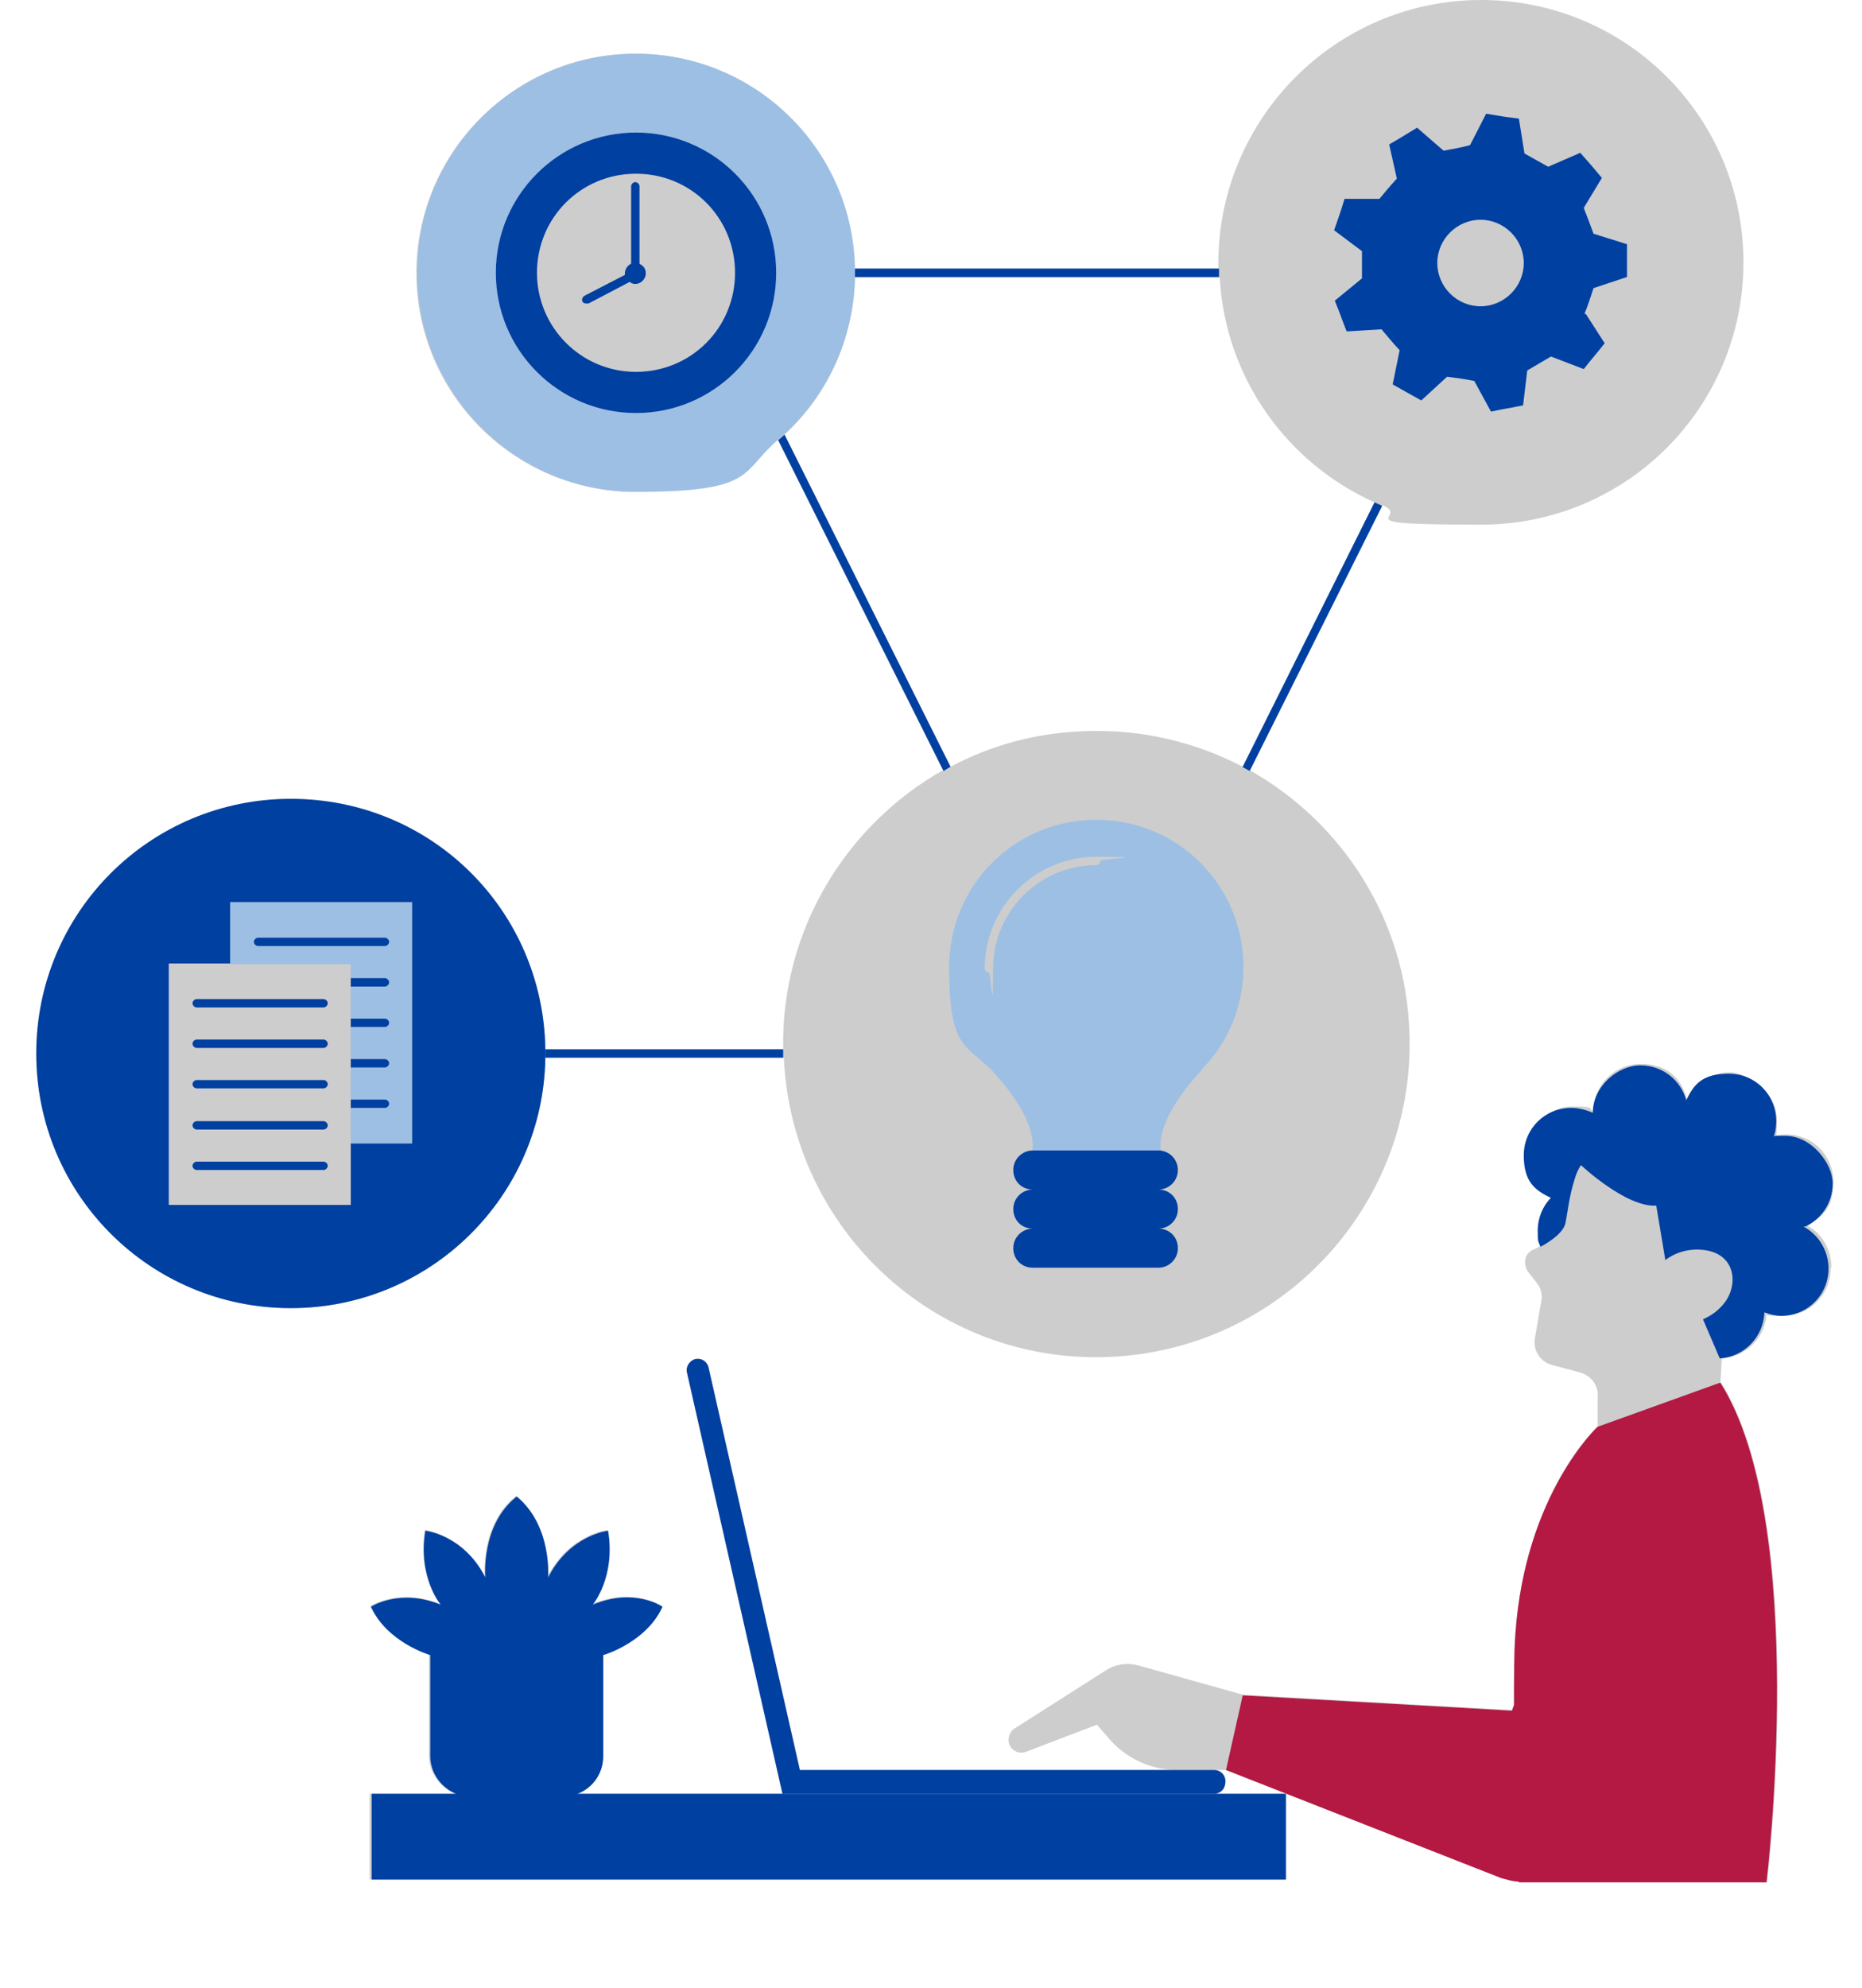 <?xml version="1.0" encoding="UTF-8"?>
<svg id="Layer_1" data-name="Layer 1" xmlns="http://www.w3.org/2000/svg" xmlns:xlink="http://www.w3.org/1999/xlink" version="1.1" viewBox="0 0 267 284.9">
  <defs>
    <style>
      .cls-1 {
        fill: #0040a1;
      }

      .cls-1, .cls-2, .cls-3, .cls-4, .cls-5 {
        stroke-width: 0px;
      }

      .cls-6 {
        clip-path: url(#clippath);
      }

      .cls-2 {
        fill: none;
      }

      .cls-3 {
        fill: #cdcdcd;
      }

      .cls-7 {
        clip-path: url(#clippath-1);
      }

      .cls-8 {
        clip-path: url(#clippath-3);
      }

      .cls-9 {
        clip-path: url(#clippath-2);
      }

      .cls-4 {
        fill: #b31942;
      }

      .cls-5 {
        fill: #9dbfe4;
      }
    </style>
    <clipPath id="clippath">
      <rect class="cls-2" x="5.2" width="257.9" height="269.9"/>
    </clipPath>
    <clipPath id="clippath-1">
      <rect class="cls-2" x="174.7" y="196.9" width="81.3" height="72.9"/>
    </clipPath>
    <clipPath id="clippath-2">
      <rect class="cls-2" x="26.7" y="24.9" width="236.3" height="233.3"/>
    </clipPath>
    <clipPath id="clippath-3">
      <rect class="cls-2" x="5.2" y="15.6" width="228.2" height="254.3"/>
    </clipPath>
  </defs>
  <g class="cls-6">
    <path class="cls-3" d="M262.5,181.8c0,3.8-3,6.8-6.8,6.8s-1.7-.2-2.4-.5c0,3.5-2.9,6.4-6.4,6.6l-.2,3.5h.1c12.8,20.3,6.6,71.6,6.6,71.6h-35.6s0,0,0-.1c-.8,0-1.7-.3-2.5-.5l-39.5-15.5h-6.3c-3.9.2-7.7-1.4-10.3-4.3l-1.9-2.2-10.2,3.9c-.9.3-1.8,0-2.3-.9-.4-.8-.1-1.9.6-2.4l13.2-8.4c1.4-.9,3-1.1,4.6-.7l15,4.2h0s38.6,2.2,38.6,2.2l.3-.8c0-4,0-7.7.2-10.2,1.4-20.1,11.8-29.7,11.8-29.7v-4.1c.2-1.7-1-3.2-2.6-3.6l-4.1-1.1c-1.6-.5-2.6-2.1-2.3-3.8l.9-5.2c.2-1,0-2-.7-2.8l-1.1-1.4c-.8-1-.7-2.6.5-3.2.4-.2.9-.4,1.3-.7-.2-.7-.4-1.5-.4-2.3,0-1.8.7-3.5,1.9-4.7-2.3-1.1-3.9-3.4-3.9-6.1s3-6.8,6.8-6.8,2.1.3,3.1.7h0c0-3.8,3-6.8,6.8-6.8s5.8,2.1,6.6,5c1.1-2.2,3.4-3.8,6.1-3.8s6.8,3,6.8,6.8-.2,1.6-.4,2.3c.5-.1,1.1-.2,1.7-.2,3.8,0,6.8,3,6.8,6.8s-1.6,5.1-3.9,6.2c2.2,1.1,3.6,3.4,3.6,6ZM219.7,171.5s0,0,0,0c0,0,0,0,0-.1,0,0,0,0,0,.1ZM175.8,255.5v-.2c0-.9-.7-1.6-1.6-1.6h-59.5l-13.1-57.7c-.2-.9-1.1-1.4-1.9-1.2s-1.4,1.1-1.2,1.9l13.7,60.4h0s0,0,0,0h-29.6c2.3-.8,3.9-2.9,3.9-5.5v-14.5s6.1-1.8,8.4-6.9c0,0-4-2.8-10-.3,0,0,3.3-3.9,2.2-10.6,0,0-5.5.6-8.6,6.7,0,0,.6-7.4-4.5-11.6-5.2,4.1-4.5,11.6-4.5,11.6-3.1-6.1-8.6-6.7-8.6-6.7-1.1,6.7,2.2,10.6,2.2,10.6-5.9-2.4-10,.3-10,.3,2.3,5.1,8.4,6.9,8.4,6.9v14.5c0,2.6,1.7,4.7,3.9,5.5h-12.4v12.3h131.2v-12.3h-10.2c.9,0,1.6-.7,1.6-1.6ZM41.7,187.5c-20.2,0-36.5-16.3-36.5-36.5s16.3-36.5,36.5-36.5,36.2,16,36.5,35.9h34.1c-.3-17.1,9-32.1,22.9-40l-23.7-47.4c-5.5,4.7-12.6,7.5-20.4,7.5-17.4,0-31.4-14.1-31.4-31.4s14.1-31.4,31.4-31.4,31.1,13.7,31.4,30.8h52.2c0-.3,0-.6,0-.9C174.8,16.9,191.6,0,212.4,0s37.6,16.8,37.6,37.6-16.8,37.6-37.6,37.6-9.8-1-14.2-2.8l-19,38c13.2,7.4,22.4,21.4,22.9,37.6.9,24.8-18.5,45.6-43.3,46.5-24.7.9-45.3-18.3-46.4-42.9h-34.2c-.3,19.9-16.5,35.9-36.5,35.9ZM136.3,109.9c5.8-3.1,12.4-4.9,19.4-5.1,8.1-.3,15.8,1.6,22.5,5.1l18.9-37.9c-12.5-5.6-21.4-17.8-22.2-32.2h-52.3c-.2,8.9-4,16.9-10.1,22.5l23.8,47.6Z"/>
  </g>
  <g class="cls-7">
    <path class="cls-4" d="M253.4,269.8h-35.6s0,0,0-.1c-.8,0-1.7-.3-2.5-.5l-39.5-15.5,2.4-10.7h0s38.6,2.2,38.6,2.2l.3-.8c0-4,0-7.6.2-10.2,1.4-20.1,11.8-29.7,11.8-29.7l17.5-6.3h.1c12.8,20.3,6.6,71.6,6.6,71.6Z"/>
  </g>
  <path class="cls-5" d="M172.2,153.4c3.8-3.8,6.1-9,6.1-14.8,0-11.7-9.4-21.1-21.1-21.1s-21.1,9.4-21.1,21.1,2.3,11,6.1,14.8h0c7.1,7.6,5.8,11.6,5.8,11.6h18.5s-1.3-4,5.8-11.6h0ZM157.2,124c-8.2,0-14.8,6.7-14.8,14.8s-.3.6-.6.6-.6-.3-.6-.6c0-8.8,7.2-16,16-16s.6.3.6.6-.3.6-.6.6ZM91.2,7.7c-17.4,0-31.4,14.1-31.4,31.4s14.1,31.4,31.4,31.4,14.9-2.8,20.4-7.5c.3-.3.6-.5.9-.8,6.1-5.6,9.9-13.6,10.1-22.5,0-.2,0-.4,0-.6s0-.4,0-.6c-.3-17.1-14.3-30.8-31.4-30.8ZM91.2,59.2c-11.1,0-20.1-9-20.1-20.1s9-20.1,20.1-20.1,20.1,9,20.1,20.1-9,20.1-20.1,20.1ZM33.1,138.2h17.2v2h4.9c.3,0,.6.3.6.6s-.3.6-.6.6h-4.9v4.6h4.9c.3,0,.6.3.6.6s-.3.6-.6.6h-4.9v4.6h4.9c.3,0,.6.3.6.6s-.3.6-.6.6h-4.9v4.6h4.9c.3,0,.6.3.6.6s-.3.6-.6.6h-4.9v5.1h8.8v-34.6h-26.1v8.8ZM37,134.4h18.2c.3,0,.6.3.6.6s-.3.6-.6.6h-18.2c-.3,0-.6-.3-.6-.6s.3-.6.6-.6Z"/>
  <g class="cls-9">
    <path class="cls-1" d="M78.2,151.6c0-.2,0-.4,0-.6s0-.4,0-.6h34.1c0,.3,0,.5,0,.8,0,.1,0,.3,0,.4h-34.2ZM136.3,109.9l-23.8-47.6c-.3.3-.6.5-.9.8l23.7,47.4c.3-.2.7-.4,1-.6ZM174.8,39.7c0-.4,0-.8,0-1.2h-52.2c0,.2,0,.4,0,.6s0,.4,0,.6h52.3ZM178.1,109.9c.4.2.7.4,1.1.6l19-38c-.4-.2-.7-.3-1.1-.5l-18.9,37.9ZM258.9,175.8c2.3-1.1,3.9-3.4,3.9-6.2s-3-6.8-6.8-6.8-1.1,0-1.7.2c.3-.7.4-1.5.4-2.3,0-3.8-3-6.8-6.8-6.8s-5,1.5-6.1,3.8c-.8-2.9-3.4-5-6.6-5s-6.8,3-6.8,6.8h0c-.9-.4-2-.7-3.1-.7-3.8,0-6.8,3-6.8,6.8s1.6,5,3.9,6.1c-1.2,1.2-1.9,2.9-1.9,4.7s.1,1.5.4,2.3c1.7-.9,3.4-2.2,3.6-3.5.3-1.5.5-3.7,1.3-6.2.2-.7.5-1.4.9-2,0,0,0,0,0,0,0,0,0,0,0-.1,0,0,0,0,0,.1,0,0,6.5,6.1,10.8,5.8l1.3,7.8c1.2-.9,3.2-1.8,5.8-1.4,4.4.7,4.6,5.1,2.7,7.5-.9,1.2-2,1.9-3.1,2.4l2.4,5.6c3.5-.2,6.3-3.1,6.4-6.6.8.3,1.6.5,2.4.5,3.8,0,6.8-3,6.8-6.8,0-2.6-1.5-4.9-3.6-6ZM219.7,171.5s0,0,0-.1c0,0,0,0,0,.1,0,0,0,0,0,0ZM174.2,253.7h-59.5l-13.1-57.7c-.2-.9-1.1-1.4-1.9-1.2s-1.4,1.1-1.2,1.9l13.7,60.4h0s0,0,0,0h61.9c.9,0,1.6-.7,1.6-1.6v-.2c0-.9-.7-1.6-1.6-1.6ZM168.9,167.7c0-1.5-1.2-2.8-2.8-2.8h-18c-1.5,0-2.8,1.2-2.8,2.8s1.2,2.8,2.8,2.8c-1.5,0-2.8,1.2-2.8,2.8s1.2,2.8,2.8,2.8c-1.5,0-2.8,1.2-2.8,2.8s1.2,2.8,2.8,2.8h18c1.5,0,2.8-1.2,2.8-2.8s-1.2-2.8-2.8-2.8c1.5,0,2.8-1.2,2.8-2.8s-1.2-2.8-2.8-2.8c1.5,0,2.8-1.2,2.8-2.8ZM61.7,237.2v14.5c0,2.5,1.7,4.7,3.9,5.5.6.2,1.2.3,1.8.3h13.3c.7,0,1.3-.1,1.9-.3,2.3-.8,3.9-2.9,3.9-5.5v-14.5h-24.9ZM84.1,43.5c0,0,.2,0,.3,0l5.9-3.1c.2.2.5.3.8.3.8,0,1.5-.7,1.5-1.5s-.4-1.1-.9-1.4v-11.1c0-.3-.3-.6-.6-.6s-.6.3-.6.6v11.1c-.5.2-.9.8-.9,1.4s0,.1,0,.2l-5.8,3c-.3.2-.4.5-.3.8.1.2.3.3.5.3ZM55.2,134.4h-18.2c-.3,0-.6.3-.6.6s.3.6.6.6h18.2c.3,0,.6-.3.6-.6s-.3-.6-.6-.6ZM55.2,140.2h-4.9v1.2h4.9c.3,0,.6-.3.6-.6s-.3-.6-.6-.6ZM55.2,146h-4.9v1.2h4.9c.3,0,.6-.3.6-.6s-.3-.6-.6-.6ZM55.2,151.8h-4.9v1.2h4.9c.3,0,.6-.3.6-.6s-.3-.6-.6-.6ZM55.2,157.6h-4.9v1.2h4.9c.3,0,.6-.3.6-.6s-.3-.6-.6-.6ZM46.4,143.2h-18.2c-.3,0-.6.3-.6.6s.3.6.6.6h18.2c.3,0,.6-.3.6-.6s-.3-.6-.6-.6ZM46.4,149h-18.2c-.3,0-.6.3-.6.6s.3.6.6.6h18.2c.3,0,.6-.3.6-.6s-.3-.6-.6-.6ZM46.4,154.8h-18.2c-.3,0-.6.3-.6.6s.3.6.6.6h18.2c.3,0,.6-.3.6-.6s-.3-.6-.6-.6ZM46.4,160.7h-18.2c-.3,0-.6.3-.6.6s.3.6.6.6h18.2c.3,0,.6-.3.6-.6s-.3-.6-.6-.6ZM46.4,166.5h-18.2c-.3,0-.6.3-.6.6s.3.6.6.6h18.2c.3,0,.6-.3.6-.6s-.3-.6-.6-.6Z"/>
  </g>
  <g class="cls-8">
    <path class="cls-1" d="M174.2,257.1h10.2v12.3H53.3v-12.3h12.4c.6.2,1.2.3,1.8.3h13.3c.7,0,1.3-.1,1.9-.3h91.6ZM61.7,237.2h24.9s6.1-1.8,8.4-6.9c0,0-4-2.8-10-.3,0,0,3.3-3.9,2.2-10.6,0,0-5.5.6-8.6,6.7,0,0,.6-7.4-4.5-11.6-5.2,4.1-4.5,11.6-4.5,11.6-3.1-6.1-8.6-6.7-8.6-6.7-1.1,6.7,2.2,10.6,2.2,10.6-5.9-2.4-10,.3-10,.3,2.3,5.1,8.4,6.9,8.4,6.9ZM71.1,39.1c0-11.1,9-20.1,20.1-20.1s20.1,9,20.1,20.1-9,20.1-20.1,20.1-20.1-9-20.1-20.1ZM77,39.1c0,7.8,6.3,14.2,14.2,14.2s14.2-6.3,14.2-14.2-6.3-14.2-14.2-14.2-14.2,6.3-14.2,14.2ZM41.7,187.5c-20.2,0-36.5-16.3-36.5-36.5s16.3-36.5,36.5-36.5,36.2,16,36.5,35.9c0,.2,0,.4,0,.6s0,.4,0,.6c-.3,19.9-16.5,35.9-36.5,35.9ZM59.1,129.3h-26.1v8.8h-8.8v34.6h26.1v-8.8h8.8v-34.6ZM227.4,45l2.7,4.2c-1.5,1.9-1.5,1.8-3,3.7l-4.7-1.8c-1.4.8-2,1.2-3.4,2l-.6,5c-2.4.5-2.3.4-4.6.9l-2.4-4.4c-1.6-.3-2.3-.4-3.9-.6l-3.7,3.4c-2.1-1.2-2-1.1-4.1-2.3l1-4.9c-1.1-1.2-1.5-1.7-2.6-3l-5,.3c-.9-2.3-.8-2.2-1.7-4.4l3.9-3.2c0-1.6,0-2.3,0-3.9l-4-3c.8-2.3.8-2.2,1.5-4.5h5c1-1.2,1.4-1.7,2.5-2.9l-1.1-4.9c2.1-1.2,2-1.2,4-2.4l3.8,3.3c1.6-.3,2.3-.4,3.8-.8l2.3-4.5c2.4.4,2.3.4,4.7.7l.8,5c1.4.8,2,1.1,3.4,1.9l4.6-2c1.6,1.8,1.5,1.7,3.1,3.6l-2.6,4.3c.6,1.5.8,2.1,1.4,3.7l4.8,1.5c0,2.4,0,2.3,0,4.7l-4.8,1.6c-.5,1.5-.7,2.2-1.3,3.7ZM218.5,37.7c0-3.4-2.8-6.2-6.2-6.2s-6.2,2.8-6.2,6.2,2.8,6.2,6.2,6.2,6.2-2.8,6.2-6.2Z"/>
  </g>
</svg>
